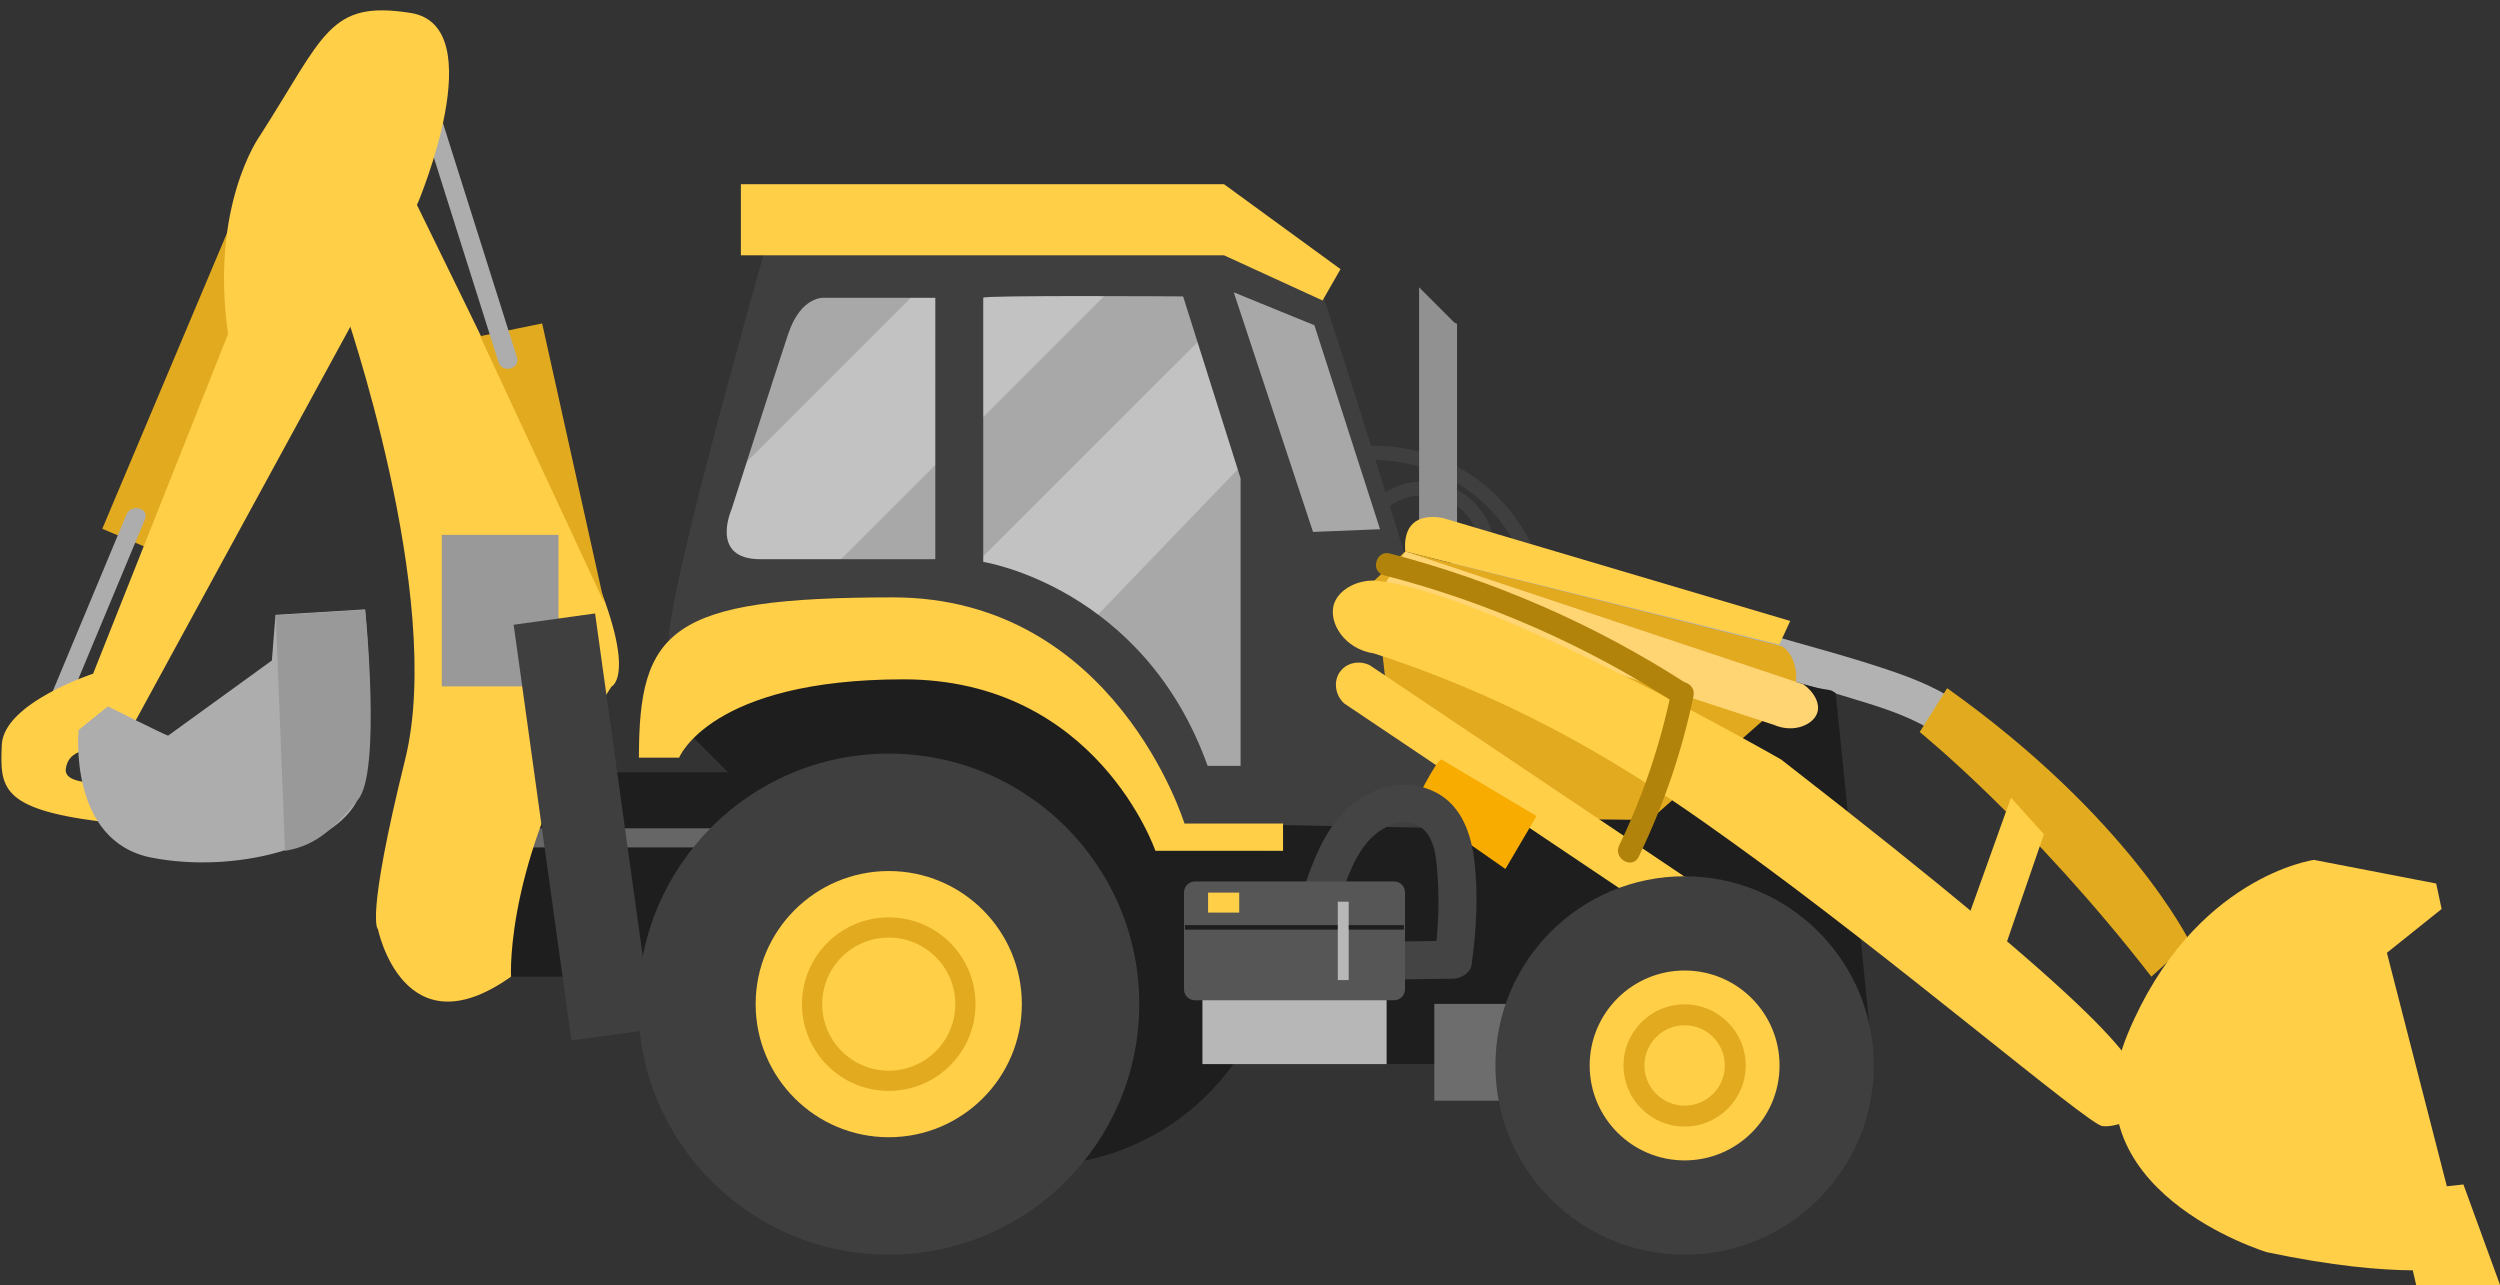 <?xml version="1.0" encoding="UTF-8"?><svg xmlns="http://www.w3.org/2000/svg" xmlns:xlink="http://www.w3.org/1999/xlink" height="565.8" preserveAspectRatio="xMidYMid meet" version="1.0" viewBox="49.3 314.8 1100.7 565.8" width="1100.7" zoomAndPan="magnify"><rect x="49.3" y="314.8" width="1100.7" height="565.8" fill="#333333" stroke="none"/><g><g><path d="M647.9,517.6c32.2-2.6,61.7,15.8,72.8,46.3c1.4,3.8,7.4,2.1,6.1-1.7c-12-33-43.7-53.7-78.8-50.9 C643.9,511.7,643.9,518,647.9,517.6L647.9,517.6z" fill="#3f3f3f"/></g><g><path d="M659.2,539.1c16.3-13.7,40.5-3.5,42.1,17.7c0.3,4,6.6,4,6.3,0c-2-26.9-32.3-39.4-52.8-22.1 C651.7,537.3,656.1,541.7,659.2,539.1L659.2,539.1z" fill="#3f3f3f"/></g><g><path d="M693.8,572.3c40.3,11.8,80.7,23.6,121,35.4c18.8,5.5,37.7,10.8,56.4,16.6c16.1,5,31.9,11.2,43.3,24.2 c7.1,8.1,18.9-3.8,11.8-11.8C915.1,624,900,616.5,884.3,611c-19.2-6.7-39.1-11.8-58.6-17.5c-42.5-12.4-84.9-24.9-127.4-37.3 C687.9,553.2,683.5,569.3,693.8,572.3L693.8,572.3z" fill="#b2b2b2"/></g><g><path d="M354.5,562.8l44-130.7l190.4-0.6l42.2,22.9L664.8,558l-63.9,7.2l-1.2,91.6l-30.1-1.8 c0,0-38.6-126.5-213.9-75.9L354.5,562.8z" fill="#a8a8a8"/></g><g><path d="M365.1,531.1l99.6-99.6h84.4l-137,137l-56.4,10.6C355.7,579.1,345.8,564.8,365.1,531.1z" fill="#fff" opacity=".3"/></g><g><path d="M470.1 571.8L579.5 462.5 599.1 516.4 523.8 594.7z" fill="#fff" opacity=".3"/></g><g><path d="M857.5,619.9c-0.3-0.2-0.6-0.3-0.9-0.5c-0.3-0.2-0.5-0.4-0.8-0.5c-0.5-0.2-1.1-0.3-1.6-0.4 c-3.7-0.5-7.3-1.4-10.9-2.3l-67.7,59.6H614.1v13.7h-6.7c-0.2-0.5-0.3-1-0.5-1.5c-5.1-0.4-10.2-0.6-15.4-0.8 c-8.6,1.1-17.2,1.6-26,0.4c-0.1,0-0.2,0-0.3,0c-3.9,0.2-6.4-1.8-7.4-4.5c-10.5-19.1-23-37.7-40.6-51 c-17.2-12.9-38.4-18.7-59.6-19.7c-21.1-1-43.2,1.2-63.8,5.8c-15.3,3.4-28.2,11.1-40.3,20.3l31.2,31.2h27.6 c-8.5,15.3-13.3,32.9-13.3,51.6c0,58.9,47.7,106.6,106.6,106.6c35.7,0,67.4-17.6,86.7-44.6h115.3c0,0,71.5-139,166.5,0L857.5,619.9 z" fill="#1e1e1e"/></g><g><path d="M894.5,637.1c0,0,49,39.4,102,107.7l16.9-15.3c0,0-26.5-54.6-106.8-111.7L894.5,637.1z" fill="#e2aa1e"/></g><g><path d="M629.8,438.7L584,412.2c-161.5-6-196.4,7.2-196.4,7.2c-51.8,183.2-43.4,179.2-43.4,179.2s6-22.5,98-20.9 c92,1.6,128.5,99.6,128.5,99.6l132.6,2.4C668.4,555.6,629.8,438.7,629.8,438.7z M461.1,561H384c-22.3,0-12.7-21.7-12.7-21.7 s19.3-60.3,25-77.4s16-16,16-16h48.8L461.1,561L461.1,561z M595.5,652H581c-28.3-78.9-98.8-89.8-98.8-89.8V445.9 c0-1.2,88-0.6,88-0.6l25.3,80.1L595.5,652L595.5,652z M592.5,443.5L628,458l28.9,89.8l-29.5,1.2L592.5,443.5z" fill="#3f3f3f"/></g><g><path d="M375.5 395.9H588.2V427.2H375.5z" fill="#ffcf48"/></g><g><path d="M839.6,617c1.6-5.4-0.3-14.2-5.6-17.6L668,557.6l-13.7,12.9l5.2,45.7c18.4,10.5,34.6,25.1,51.8,37.4 c10.2,7.3,20.6,14.5,30.8,21.8l33.6,0.4l62.5-55C838.7,619.5,839.2,618.3,839.6,617z" fill="#e2aa1e"/></g><g><path d="M262.3 654.8H380.4V744.8H262.3z" fill="#1e1e1e"/></g><g><path d="M790.3,724.7L641.1,624.5c-4.4-4.1-4.8-10.7-1.2-14.7c2.9-3.3,8.1-4.3,12.5-2.1 c49.7,33.4,99.5,66.8,149.2,100.2L790.3,724.7z" fill="#ffcf48"/></g><g><path d="M668,557.6l175.3,58.5c4.7,3.3,7.3,8.3,6.2,12.2c-1.4,5.3-10.1,9.6-19.3,5.6c-58.1-19-116.2-38-174.3-57 L668,557.6z" fill="#ffd473"/></g><g><path d="M1150,880.5l-16.1-44.2l-7.3,0.8l-26.4-102.8l24.1-19.3l-2.4-11.2l-53.8-10.4c0,0-53,7.2-81.9,76.3 c-28.9,69.1,61.1,96.4,61.1,96.4c29.3,6.2,50.2,7.9,64.3,8l1.5,6.5H1150z" fill="#ffcf48"/></g><g><path d="M654.3,570.4c-8.5-0.1-15.8,4.5-17.7,10.4c-2.5,8,4.5,19.8,17.7,21.7c74.6,24.3,124.1,59,158.3,83.6 c68.3,49,155.9,123.7,162.3,124.5c6.4,0.8,20.1-4,17.7-16.1S981.3,764,833.5,649.2C833.5,649.2,703.3,574.4,654.3,570.4z" fill="#ffcf48"/></g><g><path d="M915.4 719.9L934.7 666 949.2 682.1 931.5 733.5z" fill="#ffcf48"/></g><g><path d="M588.2 395.9L639.5 433.3 631.6 447.1 588.2 427.2z" fill="#ffcf48"/></g><g><path d="M263.1,687.9c33.5,0,66.9,0,100.4,0c5.4,0,5.4-8.4,0-8.4c-33.5,0-66.9,0-100.4,0 C257.7,679.5,257.7,687.9,263.1,687.9L263.1,687.9z" fill="#666"/></g><g><path d="M680.8 756.8H717V799.4H680.8z" fill="#6d6d6d"/></g><g><g><circle cx="440.6" cy="756.9" fill="#3f3f3f" r="110.3"/></g><g><circle cx="440.6" cy="756.9" fill="#ffcf48" r="58.6"/></g><g><circle cx="440.6" cy="756.9" fill="#e2aa1e" r="38.2"/></g><g><circle cx="440.6" cy="756.9" fill="#ffcf48" r="29.3"/></g></g><g><g><circle cx="791" cy="783.9" fill="#3f3f3f" r="83.3"/></g><g><circle cx="791" cy="783.9" fill="#ffcf48" r="41.8"/></g><g><circle cx="791" cy="783.9" fill="#e2aa1e" r="26.9"/></g><g><circle cx="791" cy="783.9" fill="#ffcf48" r="17.7"/></g></g><g><path d="M684,649.2c-2.4,0-12.1,20.1-12.1,20.1l40.2,28.1l13.7-23.3L684,649.2z" fill="#f9ac00"/></g><g><path d="M330.6,648.4h17.7c0,0,13.7-34.5,98.8-34.5s110.9,75.5,110.9,75.5h56.2v-12h-43.4c0,0-30.5-99.6-128.5-99.6 S330.6,592.1,330.6,648.4z" fill="#ffcf48"/></g><g><path d="M639.2,711c3.1-9.3,6.3-19.1,13.1-26.5c5.4-5.8,15.2-10.7,22.7-5.4c6.5,4.7,6.8,15.2,7.3,22.4 c0.7,11.2,0.3,22.5-1.3,33.6c2.7-2,5.4-4.1,8.1-6.1c-10,0.1-20,0.3-30.1,0.4c-10.8,0.2-10.8,16.9,0,16.7c10-0.1,20-0.3,30.1-0.4 c3.3,0,7.6-2.5,8.1-6.1c2.2-15.7,3.1-31.7,1-47.5c-1.7-12.3-6.6-24.3-18.8-29.4c-12.1-5.1-25.6-1.5-35.3,6.7 c-11.2,9.5-16.4,23.6-21,37.2C619.6,716.8,635.8,721.1,639.2,711L639.2,711z" fill="#444"/></g><g><g><path d="M578.7 751.2H659.8V783.3H578.7z" fill="#b7b7b7"/></g><g><path d="M663.1,755.2h-87.7c-2.6,0-4.8-2.1-4.8-4.8v-42.7c0-2.6,2.1-4.8,4.8-4.8h87.7c2.6,0,4.8,2.1,4.8,4.8v42.7 C667.8,753.1,665.7,755.2,663.1,755.2z" fill="#565656"/></g><path d="M571 723.1L667.4 723.1" fill="none" stroke="#1e1e1e" stroke-miterlimit="10" stroke-width="2"/></g><g><path d="M581.2 707.8H594.9V716.6H581.2z" fill="#ffcf48"/></g><g><path d="M688.6,455.8l-14.5-14.5v109.8c0,10.8,16.7,10.8,16.7,0v-93.7C690,457.1,689.3,456.6,688.6,455.8z" fill="#919191"/></g><g><path d="M638.3 711.8H643.1V746.3H638.3z" fill="#b7b7b7"/></g><g><path d="M668,557.6l164.7,41l4.8-10.4l-151.8-45C685.7,543.1,666.4,537.5,668,557.6z" fill="#ffcf48"/></g><g><g><path d="M658.7,568.1c45.7,11.8,89.1,30.9,128.7,56.6c5.4,3.5,10.4-5.1,5-8.6c-40.3-26.1-84.7-45.5-131.1-57.6 C655.1,556.8,652.4,566.5,658.7,568.1L658.7,568.1z" fill="#b2830b"/></g></g><g><g><path d="M785.3,618.6c-4.9,23.7-12.6,46.7-23.1,68.4c-2.8,5.8,5.8,10.8,8.6,5c10.9-22.6,19.1-46.3,24.1-70.8 C796.2,615,786.6,612.3,785.3,618.6L785.3,618.6z" fill="#b2830b"/></g></g><g><path d="M215.7,723.9c0,0,11.2,54.6,58.6,20.9c0,0-3.2-55.4,44.2-127.7c0,0,13.7-5.6-14.5-65.1 c-28.1-59.5-76.3-157.5-76.3-157.5l-27.3,54.6c0,0,45,128.5,27.3,200S215.7,723.9,215.7,723.9z" fill="#ffcf48"/></g><g><path d="M243.8 550.3H295.2V617H243.8z" fill="#999"/></g><g><path d="M288 586.5H324.2V771.3H288z" fill="#3f3f3f" transform="rotate(-7.915 306.068 678.879)"/></g><g><path d="M260.7 462.8L288 457.2 315.3 580.1z" fill="#e2aa1e"/></g><g><path d="M229.3,349.3c13.2,41.7,26.3,83.4,39.5,125c1.6,5.1,9.7,2.9,8.1-2.2c-13.2-41.7-26.3-83.4-39.5-125 C235.8,341.9,227.7,344.1,229.3,349.3L229.3,349.3z" fill="#adadad"/></g><g><path d="M58.7 473.8H205.7V493.9H58.7z" fill="#e2aa1e" transform="rotate(-67.133 132.135 483.86)"/></g><g><path d="M77.6,628.6c11.8-28.4,23.7-56.7,35.5-85.1c2.1-5-6-7.1-8.1-2.2c-11.8,28.4-23.7,56.7-35.5,85.1 C67.4,631.3,75.5,633.5,77.6,628.6L77.6,628.6z" fill="#adadad"/></g><g><path d="M108,633.9l125.3-229.8c0,0,32.9-77.9-3.2-83.6s-37.8,9.6-66.7,54.6c0,0-21.7,30.5-13.7,86.8L90.3,611.4 c0,0-39.4,12.9-40.2,31.3c-0.8,18.5-0.8,28.1,42.6,33.7c0,0,24.1-0.8,20.1-10.4c-4-9.6-36.2-2.4-34.5-12.9c1.6-10.4,15.3-8,15.3-8 L108,633.9z" fill="#ffcf48"/></g><g><path d="M123.3,638.7c-2.4-0.8-26.5-12.9-26.5-12.9l-12.9,10.4c0,0-4.8,49,32.1,56.2s81.1-4.8,90.8-25.7 c9.6-20.9,3.2-83.6,3.2-83.6l-39.4,2.4l-1.6,20.1L123.3,638.7z" fill="#adadad"/></g><g><path d="M170.7,585.7l39.4-2.4c0,0,7.2,71.5-3.2,83.6s-17.7,20.1-32.1,22.5L170.7,585.7z" fill="#999"/></g></g></svg>